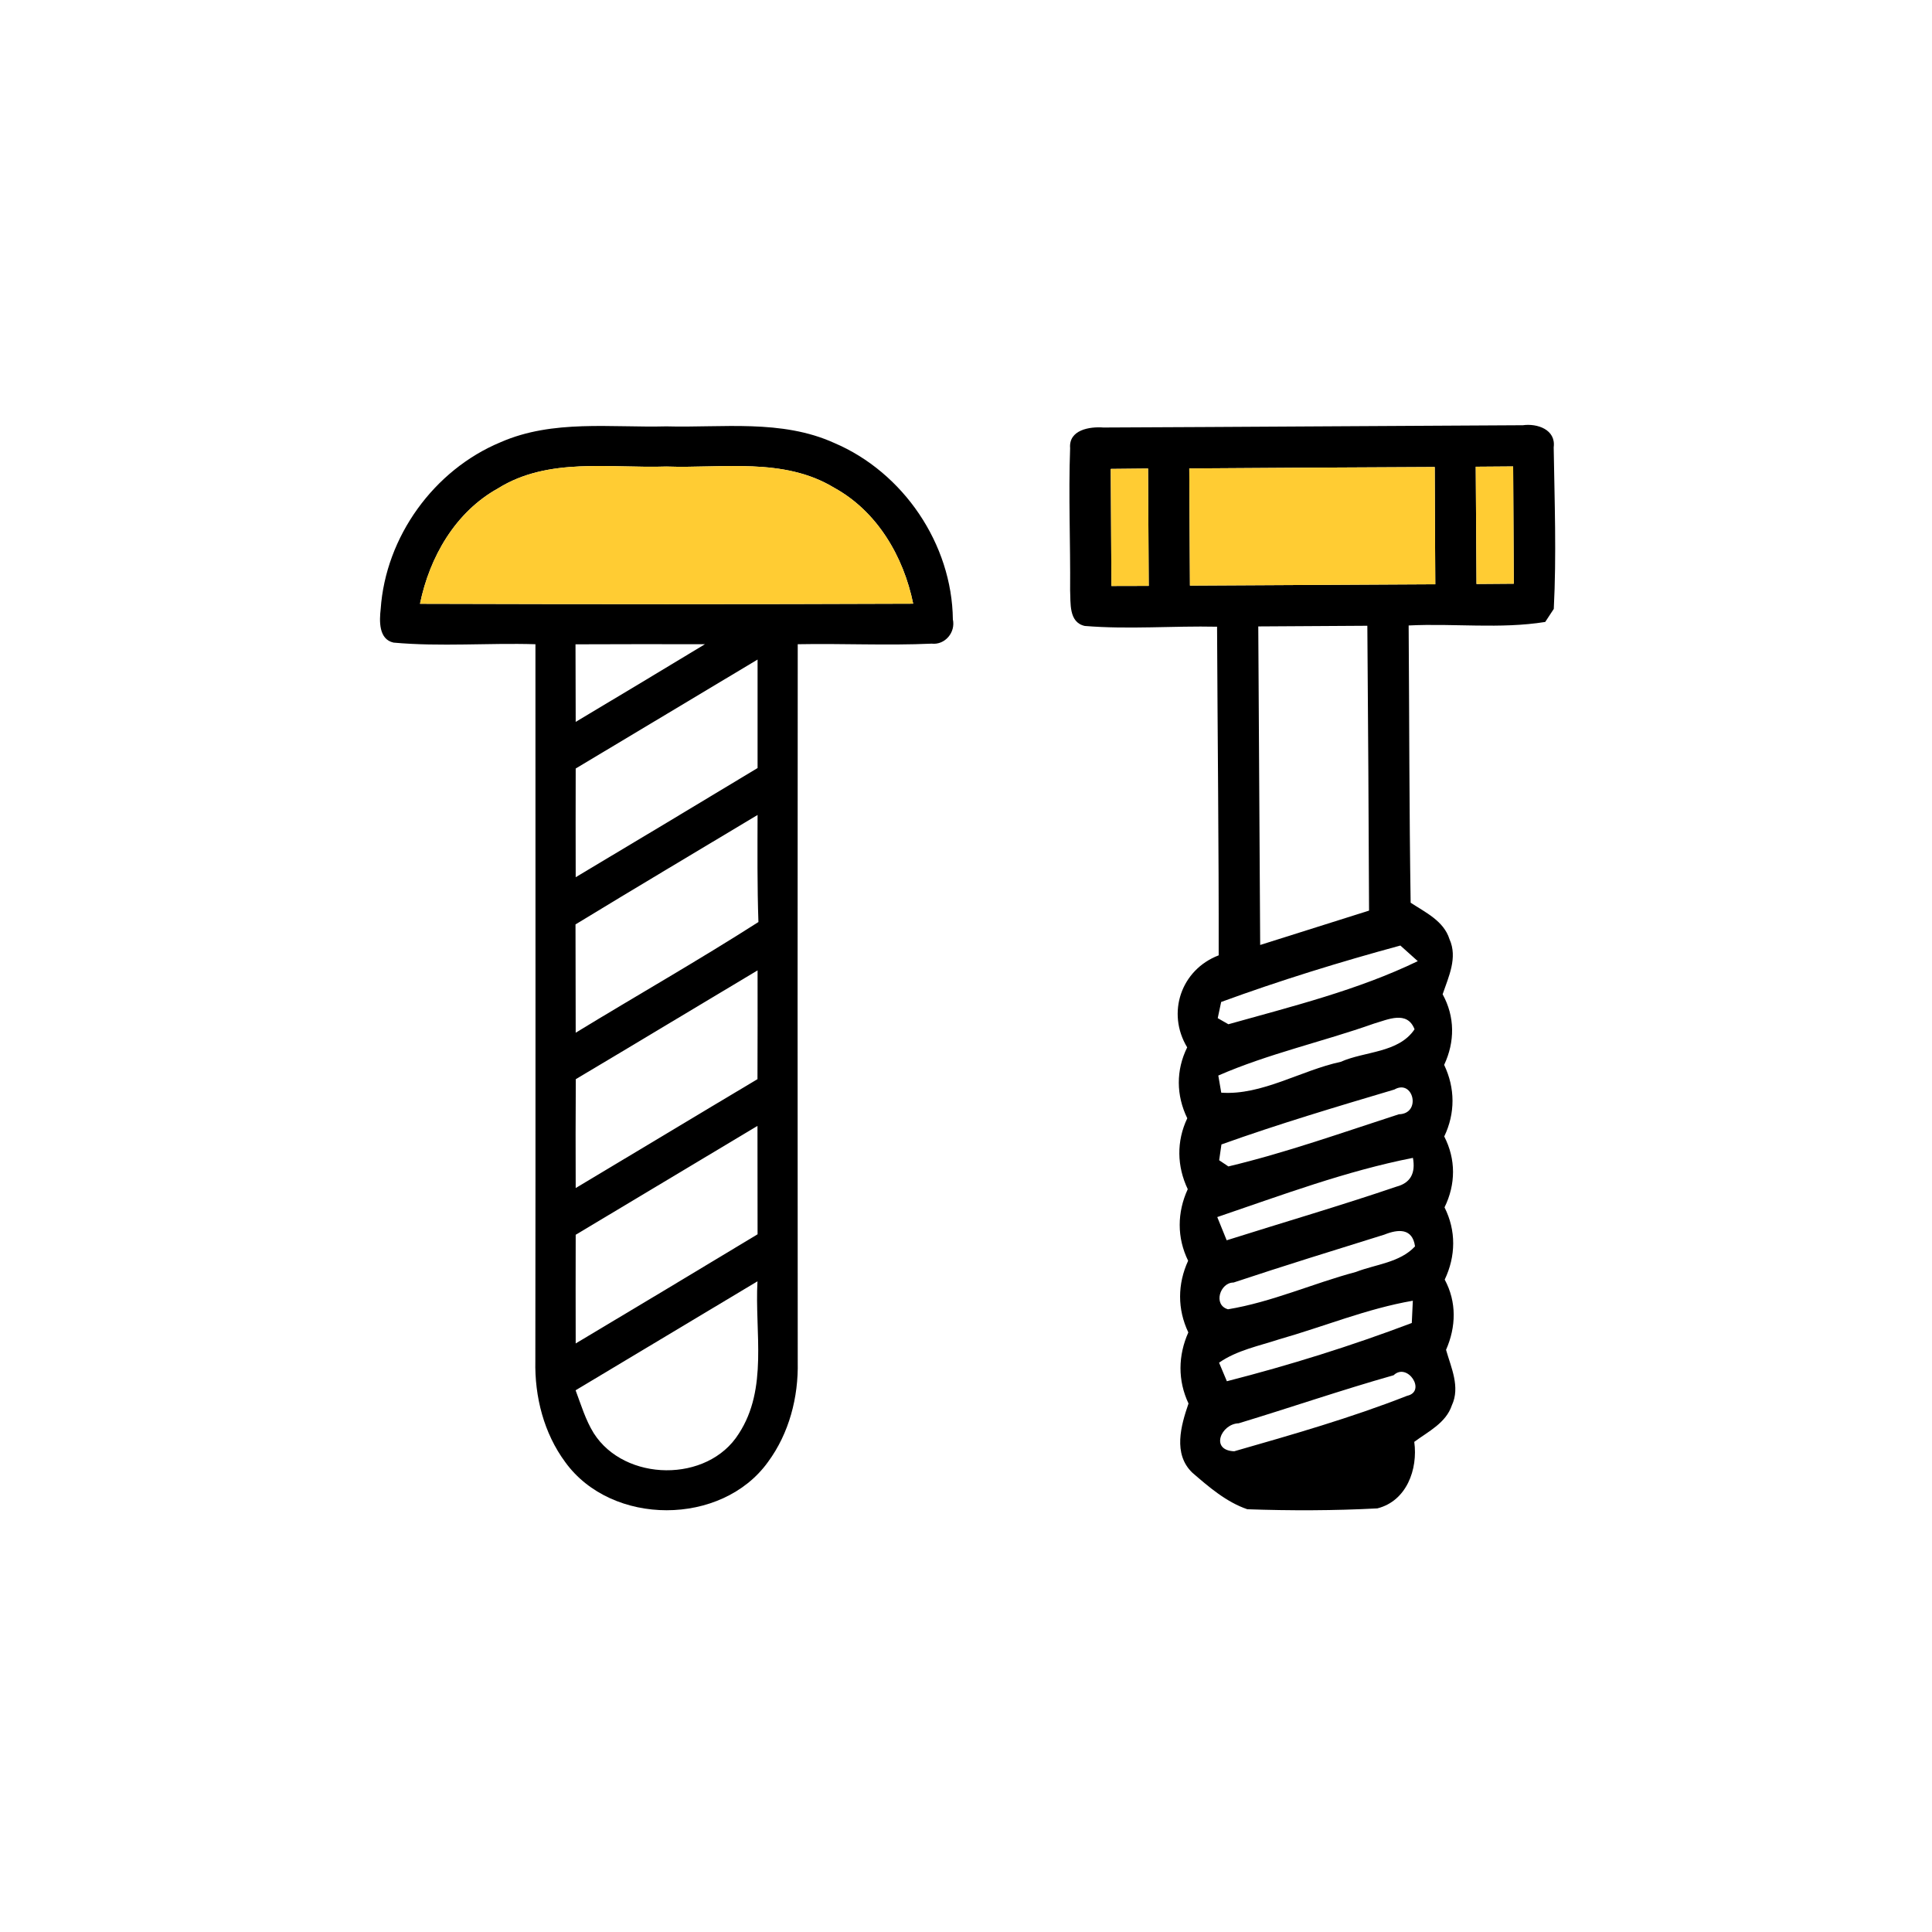 <?xml version="1.0" encoding="UTF-8" ?>
<!DOCTYPE svg PUBLIC "-//W3C//DTD SVG 1.1//EN" "http://www.w3.org/Graphics/SVG/1.1/DTD/svg11.dtd">
<svg width="203pt" height="203pt" viewBox="0 0 203 203" version="1.1" xmlns="http://www.w3.org/2000/svg">
<g id="#000000ff">
<path fill="#000000" opacity="1.00" d=" M 52.61 46.46 C 58.09 44.06 64.21 44.95 70.02 44.80 C 75.90 44.96 82.11 44.03 87.65 46.54 C 94.92 49.63 100.03 57.17 100.12 65.08 C 100.42 66.45 99.29 67.79 97.89 67.63 C 93.20 67.84 88.51 67.60 83.82 67.69 C 83.80 92.82 83.80 117.96 83.82 143.09 C 83.90 146.81 82.92 150.60 80.69 153.62 C 75.83 160.37 64.28 160.37 59.40 153.64 C 57.14 150.59 56.17 146.75 56.25 142.99 C 56.28 117.89 56.26 92.79 56.26 67.69 C 51.29 67.54 46.30 67.97 41.35 67.52 C 39.77 67.17 39.86 65.22 40.00 63.99 C 40.52 56.40 45.59 49.37 52.61 46.46 M 52.32 51.32 C 47.84 53.81 45.14 58.52 44.13 63.44 C 61.40 63.49 78.68 63.50 95.95 63.43 C 94.94 58.48 92.18 53.74 87.65 51.25 C 82.34 48.02 75.90 49.23 70.01 49.02 C 64.10 49.22 57.62 48.01 52.32 51.32 M 60.47 67.70 C 60.48 70.41 60.49 73.13 60.49 75.85 C 65.02 73.14 69.55 70.43 74.07 67.69 C 69.54 67.68 65.01 67.68 60.47 67.70 M 60.49 80.75 C 60.48 84.56 60.48 88.36 60.49 92.17 C 66.87 88.36 73.24 84.54 79.60 80.70 C 79.60 76.90 79.60 73.10 79.60 69.30 C 73.23 73.11 66.87 76.94 60.49 80.75 M 60.47 97.13 C 60.48 100.92 60.48 104.71 60.49 108.51 C 66.88 104.61 73.39 100.91 79.69 96.88 C 79.56 93.13 79.59 89.38 79.60 85.63 C 73.22 89.46 66.82 93.26 60.47 97.13 M 60.50 113.39 C 60.48 117.20 60.47 121.02 60.49 124.83 C 66.86 121.03 73.21 117.19 79.59 113.39 C 79.60 109.58 79.61 105.77 79.60 101.96 C 73.23 105.76 66.88 109.60 60.50 113.39 M 79.59 118.30 C 73.23 122.11 66.86 125.93 60.49 129.74 C 60.48 133.54 60.48 137.35 60.49 141.16 C 66.87 137.35 73.24 133.53 79.60 129.69 C 79.60 125.89 79.60 122.10 79.59 118.30 M 60.48 146.08 C 61.05 147.60 61.52 149.19 62.38 150.58 C 65.63 155.71 74.36 155.84 77.62 150.65 C 80.73 145.90 79.29 139.96 79.59 134.63 C 73.21 138.44 66.85 142.28 60.48 146.08 Z" />
<path fill="#000000" opacity="1.00" d=" M 112.44 47.09 C 112.28 45.16 114.49 44.81 115.94 44.92 C 130.63 44.86 145.33 44.75 160.02 44.68 C 161.51 44.47 163.50 45.13 163.25 47.00 C 163.34 52.65 163.55 58.33 163.26 63.98 C 163.03 64.32 162.58 65.01 162.36 65.35 C 157.63 66.11 152.78 65.48 148.01 65.72 C 148.08 75.43 148.07 85.14 148.22 94.85 C 149.77 95.87 151.70 96.76 152.30 98.68 C 153.18 100.62 152.21 102.62 151.58 104.47 C 152.88 106.83 152.88 109.46 151.74 111.89 C 152.90 114.32 152.92 116.97 151.75 119.41 C 152.98 121.80 152.97 124.44 151.78 126.86 C 153.01 129.31 152.97 131.99 151.80 134.45 C 153.07 136.81 153.00 139.42 151.94 141.83 C 152.47 143.70 153.45 145.73 152.55 147.66 C 151.93 149.52 150.07 150.41 148.60 151.50 C 149.00 154.39 147.79 157.72 144.72 158.49 C 140.18 158.73 135.61 158.74 131.06 158.58 C 128.86 157.83 127.00 156.23 125.26 154.72 C 123.24 152.75 124.08 149.80 124.88 147.47 C 123.74 145.05 123.78 142.43 124.86 140.00 C 123.70 137.55 123.72 134.92 124.84 132.47 C 123.65 130.04 123.68 127.39 124.80 124.95 C 123.66 122.54 123.60 119.92 124.75 117.50 C 123.58 115.09 123.55 112.46 124.74 110.05 C 122.55 106.42 124.10 101.89 128.05 100.38 C 128.07 88.87 127.93 77.36 127.88 65.85 C 123.25 65.75 118.60 66.15 113.98 65.77 C 112.27 65.39 112.51 63.34 112.44 62.03 C 112.48 57.05 112.26 52.07 112.44 47.09 M 116.71 49.27 C 116.73 53.37 116.76 57.47 116.78 61.57 C 118.09 61.57 119.39 61.56 120.70 61.56 C 120.68 57.45 120.66 53.34 120.63 49.23 C 119.32 49.24 118.02 49.25 116.71 49.27 M 124.96 49.22 C 124.98 53.33 125.00 57.43 125.03 61.53 C 133.62 61.48 142.22 61.44 150.81 61.39 C 150.79 57.28 150.76 53.17 150.75 49.07 C 142.15 49.11 133.56 49.16 124.96 49.22 M 155.06 49.04 C 155.09 53.15 155.11 57.25 155.14 61.36 C 156.45 61.35 157.75 61.34 159.06 61.33 C 159.04 57.22 159.02 53.12 158.99 49.01 C 157.68 49.02 156.37 49.03 155.06 49.04 M 132.21 65.82 C 132.27 76.97 132.34 88.13 132.41 99.29 C 136.22 98.09 140.03 96.88 143.85 95.68 C 143.81 85.70 143.75 75.73 143.67 65.75 C 139.85 65.77 136.03 65.79 132.21 65.82 M 128.31 105.28 C 128.22 105.71 128.04 106.56 127.95 106.98 L 129.07 107.62 C 135.77 105.74 142.68 104.03 148.97 100.99 C 148.51 100.58 147.60 99.76 147.14 99.35 C 140.80 101.07 134.48 103.02 128.31 105.28 M 144.37 107.55 C 138.95 109.47 133.28 110.71 128.01 113.01 C 128.09 113.46 128.24 114.36 128.32 114.81 C 132.58 115.11 136.69 112.47 140.87 111.57 C 143.42 110.44 146.95 110.65 148.63 108.15 C 147.86 106.14 145.80 107.14 144.37 107.55 M 146.51 114.48 C 140.42 116.29 134.31 118.11 128.34 120.25 C 128.28 120.66 128.16 121.49 128.10 121.91 L 129.07 122.56 C 135.14 121.11 141.05 119.00 146.98 117.08 C 149.39 117.03 148.50 113.33 146.51 114.48 M 127.90 127.88 C 128.15 128.49 128.65 129.71 128.89 130.32 C 134.84 128.44 140.83 126.69 146.74 124.68 C 148.18 124.30 148.76 123.29 148.46 121.66 C 141.43 123.04 134.67 125.58 127.90 127.88 M 145.47 129.72 C 140.17 131.37 134.87 133.01 129.61 134.76 C 128.19 134.75 127.43 137.12 129.03 137.57 C 133.64 136.81 137.96 134.85 142.46 133.65 C 144.55 132.84 147.09 132.67 148.68 130.96 C 148.41 129.01 146.89 129.15 145.47 129.72 M 134.42 140.72 C 132.27 141.43 129.97 141.87 128.09 143.18 C 128.30 143.67 128.71 144.64 128.91 145.13 C 135.48 143.45 142.01 141.41 148.34 139.01 C 148.37 138.43 148.42 137.25 148.45 136.67 C 143.63 137.50 139.10 139.39 134.42 140.72 M 146.43 144.50 C 140.96 146.05 135.59 147.90 130.15 149.55 C 128.30 149.60 127.11 152.39 129.68 152.49 C 135.79 150.74 141.94 148.98 147.85 146.66 C 149.91 146.21 147.89 143.10 146.43 144.50 Z" />
</g>
<g id="#ffcc33ff">
<path fill="#ffcc33" opacity="1.00" d=" M 52.32 51.32 C 57.62 48.01 64.10 49.22 70.01 49.02 C 75.90 49.23 82.34 48.02 87.65 51.25 C 92.18 53.74 94.94 58.48 95.95 63.43 C 78.68 63.50 61.40 63.49 44.13 63.44 C 45.14 58.52 47.84 53.81 52.32 51.32 Z" />
<path fill="#ffcc33" opacity="1.00" d=" M 116.71 49.27 C 118.02 49.25 119.32 49.24 120.63 49.23 C 120.66 53.34 120.68 57.45 120.70 61.56 C 119.39 61.56 118.09 61.57 116.78 61.57 C 116.76 57.47 116.73 53.37 116.71 49.27 Z" />
<path fill="#ffcc33" opacity="1.00" d=" M 124.96 49.22 C 133.56 49.16 142.15 49.11 150.75 49.07 C 150.76 53.17 150.79 57.28 150.81 61.39 C 142.22 61.44 133.62 61.48 125.03 61.53 C 125.00 57.43 124.98 53.33 124.96 49.22 Z" />
<path fill="#ffcc33" opacity="1.00" d=" M 155.06 49.04 C 156.37 49.03 157.68 49.02 158.99 49.01 C 159.02 53.12 159.04 57.22 159.06 61.33 C 157.75 61.34 156.45 61.35 155.14 61.36 C 155.11 57.25 155.09 53.15 155.06 49.04 Z" />
</g>
</svg>
